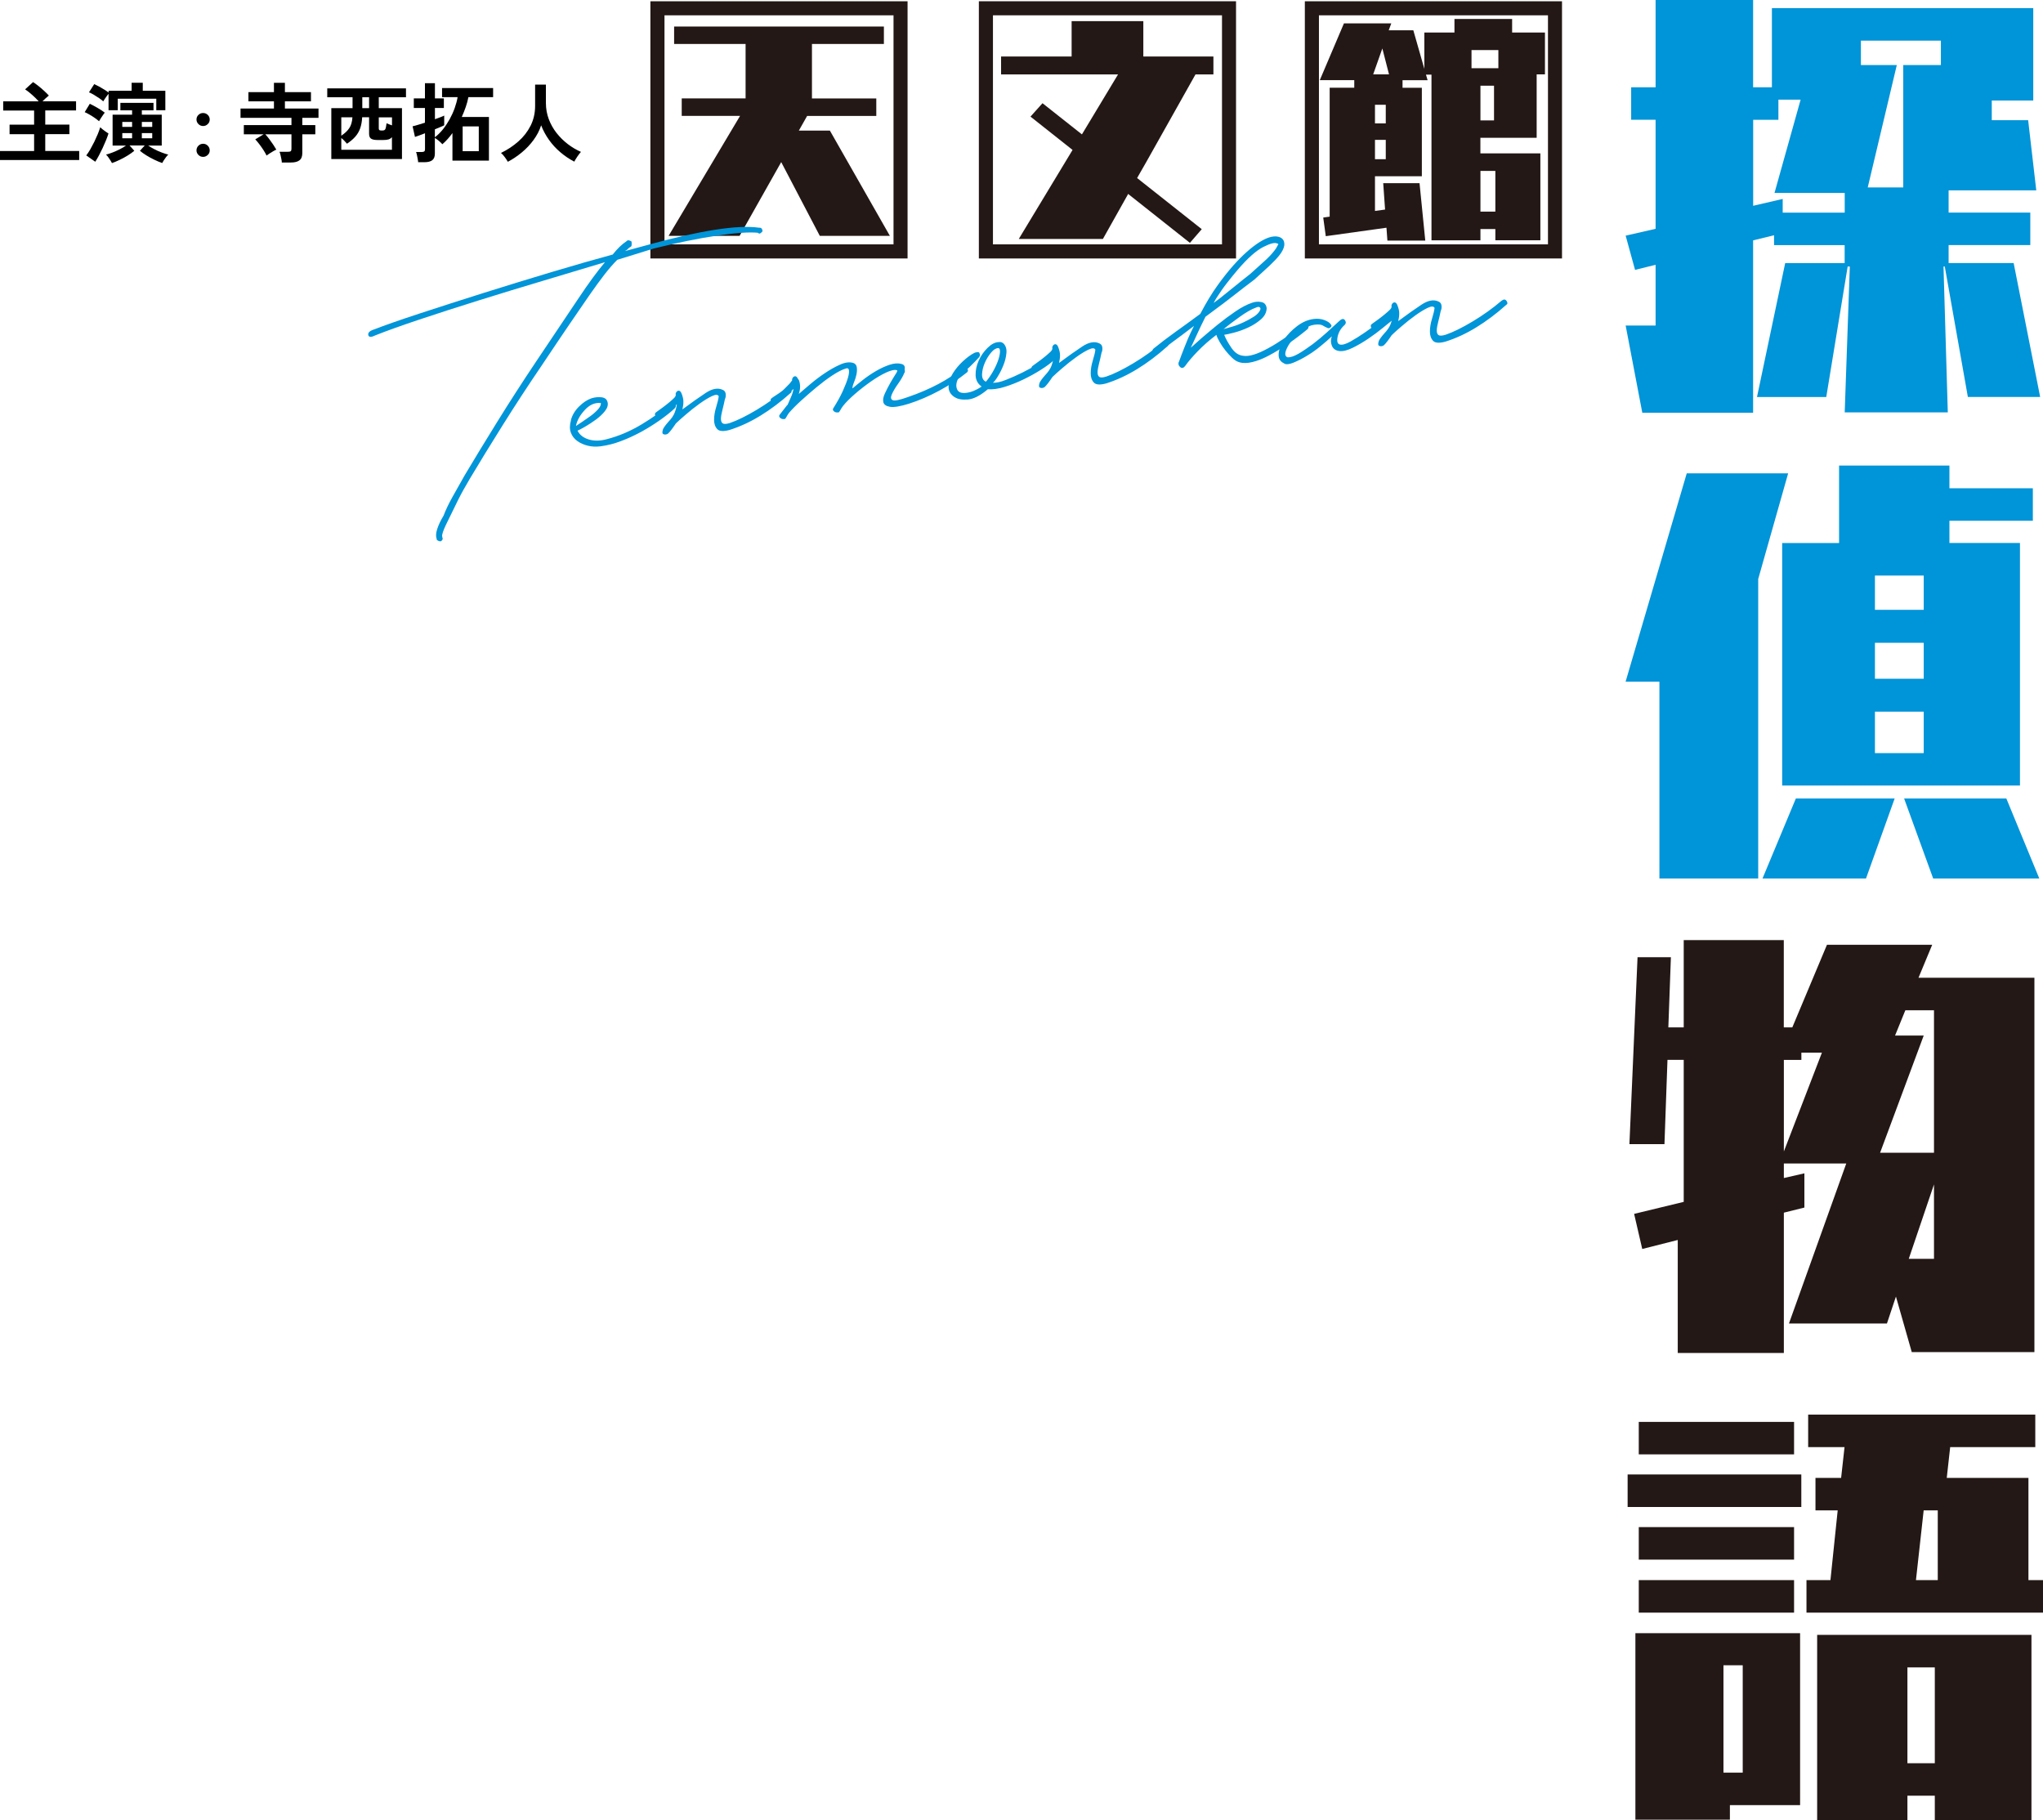 <?xml version="1.0" encoding="UTF-8"?>
<svg xmlns="http://www.w3.org/2000/svg" width="352.16" height="313.72" viewBox="0 0 352.16 313.72">
  <defs>
    <style>
      .cls-1 {
        fill: #231815;
      }

      .cls-2 {
        isolation: isolate;
      }

      .cls-3, .cls-4 {
        mix-blend-mode: multiply;
      }

      .cls-3, .cls-5 {
        fill: #0094d8;
      }
    </style>
  </defs>
  <g class="cls-2">
    <g id="_レイヤー_2" data-name="レイヤー 2">
      <g id="_レイヤー_1-2" data-name="レイヤー 1">
        <g>
          <path class="cls-1" d="M141.31,40.65l-6.65-12.71-7.17,12.71h-12.24l12.32-20.68h-10.06v-3.01h11.01V7.58h-12.32v-3.01h36.16v3.01h-12.4v9.39h11.09v3.01h-11.92l-1.43,2.53h5.35l10.34,18.14h-12.08Z"/>
          <path class="cls-1" d="M257.76,41.42v-1.94h-2.57v1.94h-8.44V12.87h-.95l.28.95h-4.32v1.31h3.33v15.25h-8.08v5.98l1.74-.24-.32-4.55h6.26l.99,9.9h-6.53l-.16-2.22-10.46,1.46-.44-3.21,1.11-.16V15.12h4.24v-1.31h-5.94l4.16-9.78h8.16l-.44,1.19h4.24l1.9,6.65v-6.26h5.19v-2.34h9.94v2.34h5.66v7.21h-1.43v10.93h-9.7v2.69h10.34v14.97h-7.76ZM238.28,8.35l-1.58,4.47h2.73l-1.15-4.47ZM238.87,18.06h-1.86v3.21h1.86v-3.21ZM238.87,24.11h-1.86v3.33h1.86v-3.33ZM258.28,8.63h-4.63v3.13h4.63v-3.13ZM257.53,14.77h-2.34v5.98h2.34v-5.98ZM257.76,29.46h-2.57v7.01h2.57v-7.01Z"/>
          <g>
            <path class="cls-1" d="M196.05,30.61l-5.94,10.58h-14.5l9.43-15.61,1.62-2.69,6.06-10.06h-20.16v-3.09h12.16V3.64h12.36v6.1h12.08v3.09h-3.09l-8.48,15.09-1.54,2.69Z"/>
            <polygon class="cls-1" points="177.63 20.1 179.7 17.79 207.15 39.5 205.11 41.86 177.63 20.1"/>
          </g>
          <path class="cls-1" d="M156.44,44.55h-44.33V.22h44.33v44.33ZM114.54,42.12h39.48V2.64h-39.48v39.48Z"/>
          <path class="cls-1" d="M213.06,44.55h-44.33V.22h44.33v44.33ZM171.16,42.12h39.48V2.64h-39.48v39.48Z"/>
          <path class="cls-1" d="M269.25,44.55h-44.33V.22h44.33v44.33ZM227.35,42.12h39.48V2.64h-39.48v39.48Z"/>
        </g>
        <g class="cls-4">
          <path class="cls-5" d="M64.28,56.86c1.87-.73,4.5-1.66,7.92-2.78,3.41-1.12,7.08-2.3,11.01-3.54,3.93-1.24,7.89-2.45,11.88-3.65,3.99-1.19,7.5-2.2,10.53-3.02.77-.99,1.57-1.76,2.4-2.31.1-.12.23-.17.4-.13.17.04.32.1.44.2.05.44.03.72-.06.85-.26.15-.44.28-.54.4-.1.12-.28.26-.54.4l4.54-1.23c4.05-1.11,7.7-1.93,10.94-2.44,3.23-.51,5.79-.63,7.67-.36.33-.04.52.16.58.6-.34.43-.61.52-.8.27-1.53-.15-3.88.02-7.07.49-3.18.48-6.81,1.22-10.88,2.22l-6.3,1.95c-.7.7-1.42,1.53-2.17,2.49-.75.96-1.62,2.16-2.62,3.59-1,1.44-2.17,3.15-3.52,5.13-1.35,1.98-2.92,4.32-4.71,7-2.37,3.48-4.61,6.91-6.74,10.31-2.13,3.39-4,6.45-5.62,9.16-.83,1.39-1.53,2.65-2.09,3.78-.56,1.13-1.08,2.2-1.57,3.21-.36.72-.63,1.28-.8,1.69-.17.41-.3.79-.36,1.13l.04.33c.14.26.06.5-.25.7-.22.03-.45-.06-.7-.25l-.02-.17c-.16-.43-.14-.99.09-1.69.22-.7.59-1.47,1.1-2.32.38-1,.89-2.07,1.53-3.21.64-1.14,1.35-2.4,2.13-3.78,1.62-2.72,3.48-5.77,5.58-9.16,2.1-3.39,4.35-6.88,6.76-10.48,3.07-4.57,5.49-8.18,7.26-10.83,1.77-2.65,3.29-4.72,4.56-6.22-3.13.95-6.6,1.99-10.43,3.13-3.83,1.14-7.6,2.29-11.31,3.45-3.71,1.16-7.15,2.27-10.32,3.33s-5.66,1.96-7.47,2.68c-.74.37-1.16.37-1.26-.01-.1-.38.17-.69.81-.94Z"/>
          <path class="cls-5" d="M98.4,72.44c.23-.87.69-1.65,1.39-2.35.7-.7,1.42-1.18,2.17-1.44.59-.18,1.17-.24,1.74-.17.57.07.91.35,1.03.84.12.49-.03,1-.44,1.52-.41.53-.94,1.02-1.58,1.49-.64.47-1.28.88-1.9,1.24-.63.36-1.05.58-1.26.66.37.74,1.02,1.24,1.95,1.52.93.28,1.96.26,3.1-.05,2.06-.53,4.05-1.38,5.98-2.54,1.92-1.16,3.57-2.33,4.93-3.5.3-.32.57-.35.83-.1.25.25.23.53-.06.85-.7.65-1.55,1.32-2.56,2.03-1,.71-2.07,1.37-3.19,1.99-1.13.61-2.29,1.15-3.49,1.6-1.2.46-2.38.75-3.54.9-.77.1-1.5.06-2.19-.11-.69-.17-1.3-.44-1.82-.82-.52-.38-.89-.87-1.1-1.46-.21-.59-.2-1.29.03-2.1ZM103.57,69.46c-1.02-.1-1.95.31-2.78,1.22-.84.91-1.34,1.83-1.51,2.74.2-.14.54-.36,1.01-.67.46-.31.95-.65,1.47-1.02.51-.37.95-.76,1.32-1.17.37-.41.53-.78.49-1.11Z"/>
          <path class="cls-5" d="M114.27,74.01c.13-.3.44-.73.93-1.29.55-.57.91-1.1,1.1-1.6.19-.5.31-.97.37-1.43-.49.45-.97.85-1.45,1.19-.48.34-.94.68-1.39,1.01-.3.21-.57.15-.8-.15-.23-.31-.17-.57.2-.78.3-.2.65-.46,1.05-.76.4-.3.76-.58,1.08-.85.32-.26.59-.51.82-.73.22-.22.32-.42.3-.58l-.02-.17c.08-.29.22-.46.44-.52.22-.05.4.08.55.39.24.59.36,1.09.35,1.51,0,.42-.06.86-.17,1.32,1.54-1.14,2.87-2.09,4.01-2.84,1.14-.75,2.12-.93,2.95-.53.3.13.46.36.5.69.04.33,0,.64-.14.94-.14.69-.29,1.32-.44,1.9-.15.58-.23,1.06-.24,1.45,0,.39.1.66.31.8.21.14.62.12,1.21-.06,1.29-.44,2.84-1.2,4.66-2.29,1.82-1.09,3.49-2.29,5.01-3.59.36-.27.64-.25.85.06.2.31.18.54-.08.68-1.66,1.49-3.38,2.78-5.14,3.86-1.77,1.09-3.54,1.9-5.31,2.46-1.08.3-1.8.25-2.16-.15-.36-.4-.54-.94-.53-1.61,0-.67.12-1.4.36-2.18.24-.78.39-1.4.44-1.86-.15-.32-.54-.32-1.18-.02-.63.3-1.35.74-2.14,1.31-.8.57-1.57,1.19-2.33,1.84-.76.65-1.34,1.17-1.74,1.56-.24.36-.49.72-.75,1.06-.27.34-.47.58-.63.71-.26.15-.51.18-.74.09-.23-.08-.27-.36-.1-.83Z"/>
          <path class="cls-5" d="M135.73,69.85l.39-.89c.13-.3.25-.58.36-.84.11-.26.19-.57.27-.91l-.02-.17-.15.19-.45.39c-.41.33-.81.66-1.22.99-.41.33-.76.6-1.07.8s-.6.13-.87-.23c-.25-.19-.17-.43.25-.7.31-.21.67-.45,1.09-.72.41-.27.77-.57,1.06-.89l.75-.76.43-.56-.02-.17c.08-.29.22-.46.44-.52.22-.05.4.08.55.39l.21.31c.26.75.25,1.54-.05,2.35.45-.39,1.09-.93,1.9-1.62.81-.69,1.66-1.34,2.57-1.95.9-.61,1.79-1.11,2.67-1.5.87-.39,1.63-.48,2.27-.28.35.12.55.38.6.77s.03.79-.06,1.22c-.09.43-.22.85-.39,1.26-.17.41-.27.73-.3.96l.02.17c.45-.39,1.04-.87,1.75-1.43.71-.56,1.46-1.07,2.24-1.53.78-.46,1.56-.82,2.34-1.09.78-.26,1.46-.32,2.03-.17.52.1.72.41.62.93.01.11.03.22.04.33.01.11-.03.23-.12.35-.22.53-.56,1.13-1.04,1.8-.48.67-.84,1.28-1.08,1.81-.24.53-.2.88.13,1.03.33.16,1.21-.02,2.66-.54,3.81-1.31,6.96-2.98,9.44-5.02.09-.18.22-.25.39-.22.17.03.27.13.29.3.25.19.27.41.08.66-1.48,1.19-3.09,2.25-4.85,3.2-1.76.94-3.49,1.69-5.22,2.24-1.51.47-2.59.64-3.25.53-.66-.11-1.04-.38-1.14-.78-.11-.41-.02-.92.27-1.54.29-.62.6-1.23.95-1.84.35-.6.65-1.1.91-1.5.26-.39.33-.61.21-.65-.41-.12-1.02.01-1.84.39-.82.38-1.69.89-2.62,1.54-.93.65-1.85,1.36-2.75,2.14-.91.78-1.61,1.49-2.09,2.1-.14.19-.27.38-.39.59-.11.21-.22.38-.32.5l-.17.02c-.28.03-.51-.03-.7-.21-.19-.17-.21-.35-.07-.54.65-1.03,1.19-2,1.61-2.92.42-.92.71-1.68.89-2.29.18-.61.23-1.06.17-1.36-.07-.3-.28-.37-.65-.21-.59.19-1.33.57-2.21,1.15-.88.58-1.77,1.25-2.69,2.01-.91.76-1.8,1.52-2.65,2.3-.86.78-1.55,1.48-2.09,2.1-.15.19-.28.38-.39.59-.11.21-.22.38-.32.5l-.16.02c-.28.03-.51-.03-.7-.21-.19-.17-.21-.35-.07-.54l1.3-1.67Z"/>
          <path class="cls-5" d="M164.57,68.47c-.73-.47-1.08-1.08-1.06-1.84.02-.76.26-1.51.73-2.27.47-.76,1.05-1.46,1.75-2.1.7-.64,1.34-1.12,1.92-1.41.1-.07.28-.12.53-.15.25-.03.38.04.4.2.14.21.11.43-.08.68-.39.44-.9.96-1.52,1.57-.62.61-1.24,1.17-1.85,1.69-.56.91-.69,1.68-.39,2.31.23.48.75.66,1.58.56.83-.1,1.7-.46,2.63-1.08-.67-.47-1.02-1.13-1.04-1.97s.16-1.67.53-2.5c.37-.83.88-1.56,1.53-2.2.65-.64,1.28-.97,1.89-.99.17-.02.3-.02.42,0,.11.01.26.09.45.24.38.4.55.94.49,1.62-.06.68-.22,1.37-.5,2.07-.28.71-.6,1.36-.97,1.96-.37.61-.66.98-.87,1.11.56.04,1.31-.12,2.25-.49.93-.37,1.89-.79,2.86-1.27.97-.48,1.9-1,2.78-1.56.88-.56,1.52-1.03,1.92-1.41.44-.05.67.03.7.25.14.21.11.43-.08.68-.5.45-1.22.98-2.15,1.57-.93.59-1.94,1.15-3.02,1.67-1.08.52-2.17.95-3.28,1.29-1.1.33-2.05.46-2.84.39-1.32,1.11-2.47,1.7-3.47,1.77-1,.07-1.74-.06-2.23-.4ZM172.08,60c-.39,0-.81.25-1.25.78-.44.53-.8,1.12-1.08,1.77-.28.65-.44,1.3-.47,1.94-.03.65.19,1.08.66,1.3.39-.44.77-.98,1.14-1.61.37-.63.67-1.26.9-1.87.23-.61.36-1.15.39-1.6.03-.45-.07-.69-.3-.72Z"/>
          <path class="cls-5" d="M179.19,66c.13-.3.44-.73.93-1.29.54-.57.91-1.1,1.1-1.6.19-.5.31-.97.37-1.43-.49.45-.98.85-1.45,1.19-.48.34-.94.68-1.39,1.01-.3.2-.57.15-.8-.15-.23-.31-.17-.57.2-.78.3-.2.65-.46,1.05-.76.4-.3.76-.58,1.08-.85.32-.26.59-.51.82-.73.22-.22.32-.42.3-.58l-.02-.17c.08-.29.22-.46.44-.52.22-.05.4.08.55.39.24.59.36,1.09.35,1.51,0,.42-.06.86-.17,1.32,1.54-1.14,2.87-2.09,4.01-2.84,1.14-.75,2.12-.93,2.95-.53.3.13.46.36.5.69.04.33,0,.64-.14.94-.14.69-.29,1.32-.44,1.9-.15.58-.23,1.06-.24,1.45,0,.39.1.66.31.8.21.14.61.12,1.21-.07,1.29-.44,2.84-1.2,4.66-2.29,1.82-1.09,3.49-2.29,5.01-3.59.36-.27.64-.25.85.06.2.31.18.54-.08.68-1.66,1.49-3.38,2.78-5.14,3.86-1.77,1.08-3.54,1.9-5.31,2.46-1.08.3-1.8.25-2.16-.15-.36-.4-.54-.94-.53-1.61,0-.67.12-1.4.36-2.18.24-.78.39-1.4.44-1.86-.15-.32-.54-.32-1.18-.02-.63.3-1.35.74-2.14,1.31-.8.57-1.57,1.19-2.33,1.84-.76.65-1.34,1.17-1.74,1.56-.24.36-.49.72-.75,1.06-.27.34-.47.58-.63.71-.26.15-.51.18-.74.09-.23-.08-.27-.36-.1-.83Z"/>
          <path class="cls-5" d="M203.22,62.36c.16-.47.32-.89.47-1.27.15-.38.31-.79.48-1.23.17-.44.37-.94.61-1.5.24-.56.58-1.29,1.03-2.18-1.48,1.13-2.68,2.04-3.61,2.71-.92.67-1.82,1.37-2.68,2.09-.11.01-.25.02-.42,0-.17,0-.32-.09-.45-.24-.04-.33.04-.56.25-.7,1.22-.99,2.45-1.92,3.68-2.8,1.23-.88,2.67-1.92,4.31-3.13,1.04-1.97,2.04-3.62,3-4.94.95-1.32,1.85-2.45,2.68-3.39,1.62-1.82,3.16-3.18,4.61-4.09,1.45-.9,2.62-1.16,3.51-.77.54.27.76.74.68,1.43-.1.52-.37,1.05-.81,1.61-.43.56-1.02,1.17-1.74,1.85-.73.68-1.59,1.47-2.6,2.38-1.07.8-2.22,1.69-3.45,2.65-1.22.96-2.53,1.95-3.91,2.96l-1.07.8c-.54,1.07-.96,1.95-1.27,2.63-.31.68-.73,1.59-1.26,2.71.35-.32.95-.86,1.81-1.61.86-.75,1.8-1.53,2.81-2.36,1.02-.82,2.05-1.59,3.11-2.31,1.06-.72,2.02-1.21,2.88-1.49.48-.17.99-.21,1.54-.11.54.1.85.45.93,1.06-.02.73-.35,1.37-.98,1.92-.63.55-1.36,1.02-2.18,1.4-.82.38-1.64.68-2.45.89-.81.21-1.38.34-1.71.38.25.64.66,1.39,1.24,2.24.58.85,1.26,1.31,2.06,1.38.97.16,2.39-.27,4.24-1.28,1.86-1.01,3.91-2.41,6.15-4.2.1-.12.23-.17.4-.13.17.03.32.1.44.2.05.44-.02.73-.23.87-1.12.92-2.23,1.76-3.34,2.51-1.11.75-2.17,1.4-3.2,1.95-1.02.55-1.98.93-2.88,1.15-.9.22-1.66.23-2.3.03-.41-.12-.82-.37-1.23-.77-.41-.4-.8-.82-1.16-1.28-.36-.46-.69-.93-.97-1.43-.29-.5-.48-.91-.57-1.23-1.23.93-2.3,1.88-3.22,2.83-.92.95-1.64,1.8-2.16,2.53-.29.37-.57.44-.86.19-.28-.24-.36-.54-.24-.89ZM215.45,47.27c1.01-.91,1.85-1.67,2.53-2.28.68-.61,1.24-1.2,1.67-1.76.24-.31.4-.54.46-.69.06-.15.15-.28.24-.41-.01-.11-.08-.16-.19-.15-.36-.23-1.17-.04-2.4.59-1.24.63-2.71,1.94-4.42,3.94-.59.69-1.19,1.43-1.82,2.24-.63.8-1.27,1.72-1.92,2.75l-.41.72,1.08-.8c.92-.73,1.82-1.45,2.71-2.18.89-.72,1.71-1.39,2.48-1.98ZM217.22,53.43c.09-.18.07-.33-.06-.45-.13-.12-.35-.11-.67.04-.75.26-1.69.8-2.82,1.61-1.13.81-2.05,1.51-2.76,2.1.38-.1.89-.25,1.54-.44.65-.19,1.29-.44,1.92-.74.63-.3,1.22-.62,1.77-.97.54-.35.9-.73,1.08-1.14Z"/>
          <path class="cls-5" d="M221.37,62.64c-.71-.3-1.03-.87-.96-1.68.07-.82.38-1.64.95-2.46.57-.83,1.31-1.59,2.23-2.29.92-.7,1.88-1.11,2.87-1.23.66-.08,1.27-.02,1.83.19.56.21.94.47,1.14.78.13.15.11.31-.07.47-.18.16-.35.2-.53.11-.3-.13-.58-.28-.85-.44-.27-.16-.74-.2-1.4-.12-.66.08-1.35.39-2.07.93-.72.54-1.33,1.13-1.83,1.78-.51.65-.85,1.25-1.04,1.8-.18.55-.1.92.26,1.1.51.05,1.15-.16,1.94-.62.78-.46,1.59-1.01,2.44-1.64.84-.64,1.65-1.31,2.43-2.02.78-.71,1.44-1.32,2-1.84.5-.51.86-.61,1.1-.3.23.31.22.59-.02.84-.66.58-1.06,1.26-1.22,2.04-.16.77-.03,1.22.37,1.34.4.12,1.03-.06,1.86-.52.84-.47,1.69-1.01,2.57-1.62.87-.61,1.7-1.21,2.46-1.81s1.25-.99,1.45-1.18c.31-.21.58-.16.81.15.23.31.22.56-.03.76-.36.27-.92.71-1.68,1.34-.76.63-1.59,1.24-2.5,1.86-.9.61-1.82,1.15-2.74,1.6-.92.45-1.7.63-2.32.54-.63-.09-1.04-.4-1.25-.94-.21-.53-.2-1.06.01-1.59-.55.52-1.21,1.09-1.97,1.71-.76.63-1.56,1.19-2.39,1.68-.83.5-1.6.88-2.29,1.16-.69.28-1.22.33-1.57.15Z"/>
          <path class="cls-5" d="M237.66,58.79c.13-.3.44-.73.93-1.29.54-.57.91-1.1,1.1-1.6.19-.5.31-.97.37-1.43-.49.45-.98.85-1.45,1.19-.48.34-.94.68-1.39,1.01-.3.21-.57.15-.8-.15-.23-.31-.17-.57.2-.78.3-.2.65-.46,1.05-.76.4-.3.76-.58,1.08-.85.32-.26.59-.51.82-.73.22-.22.32-.42.3-.58l-.02-.17c.08-.29.22-.46.44-.52.22-.05.4.08.55.39.24.59.36,1.09.35,1.51,0,.42-.06.86-.17,1.32,1.54-1.14,2.87-2.09,4.01-2.84,1.14-.75,2.12-.93,2.95-.53.3.13.46.36.5.69.04.33,0,.64-.14.94-.14.69-.29,1.32-.44,1.9-.15.58-.23,1.06-.24,1.45,0,.39.1.66.31.8.21.14.62.12,1.21-.06,1.29-.44,2.84-1.2,4.66-2.29,1.82-1.09,3.49-2.29,5.01-3.59.36-.27.64-.25.85.06s.18.54-.08.68c-1.66,1.49-3.38,2.78-5.14,3.86-1.77,1.09-3.54,1.9-5.31,2.46-1.08.3-1.8.25-2.16-.15-.36-.4-.54-.94-.53-1.61,0-.67.12-1.4.36-2.18.24-.78.39-1.4.44-1.86-.15-.32-.54-.32-1.18-.02-.63.3-1.35.74-2.14,1.31-.8.57-1.57,1.19-2.33,1.84-.76.65-1.34,1.17-1.74,1.56-.24.36-.49.72-.75,1.06-.27.34-.47.58-.63.71-.26.15-.51.18-.74.09-.23-.08-.27-.36-.1-.83Z"/>
        </g>
        <g>
          <path class="cls-3" d="M339.21,68.43l-3.98-22.49h-.22l.74,25.14h-17.77l.88-25.14h-.37l-3.69,22.49h-11.94l4.86-23.08h10.25v-3.1h-12.17v-1.7l-3.61.88v29.72h-19.1l-2.87-15.04h5.16v-10.47l-3.54.88-1.62-5.9,5.16-1.18v-18.8h-4.21v-5.6h4.21V0h16.81v15.04h3.24V1.4h45.05v15.93h-7.15v3.39h6.27l1.4,12.09h-15.11v3.83h14.08v5.6h-14.08v3.1h11.21l4.57,23.08h-12.46ZM317.97,33.25h-12.09l4.5-16.07h-3.83v3.47h-4.35v14.82l5.09-1.18v2.36h10.69v-3.39ZM328.07,11.21h6.49v-4.2h-13.79v4.2h6.19l-5.01,21.09h6.12V11.21Z"/>
          <path class="cls-3" d="M286.04,151.42v-33.92h-5.83l10.54-35.91h17.48l-5.16,18.21v51.62h-17.03ZM303.81,151.42l5.75-13.79h17.03l-4.94,13.79h-17.84ZM307.2,135.41v-41.81h9.81v-13.35h19.02v3.91h14.38v5.6h-14.38v3.83h12.16v41.81h-41ZM331.6,99.21h-8.41v5.9h8.41v-5.9ZM331.6,110.79h-8.41v6.2h8.41v-6.2ZM331.6,122.66h-8.41v7.15h8.41v-7.15ZM333.23,151.42l-5.01-13.79h17.62l5.68,13.79h-18.28Z"/>
          <path class="cls-1" d="M329.54,233.06l-2.73-9.58-1.55,4.64h-16.89l9.88-27.58h-10.76v2.51l3.54-.81v5.9l-3.54.88v24.18h-18.29v-19.47l-6.12,1.55-1.4-6.05,8.55-2.07v-24.48h-2.8l-.52,14.53h-6.04l1.4-32.22h5.75l-.44,12.09h2.65v-15.04h17.25v15.04h1.47l5.97-14.23h18.14l-2.36,5.68h19.98v64.52h-21.16ZM314.05,181.44h-3.54v1.25h-3.02v15.78l6.56-17.03ZM333.37,174.14h-4.94l-1.77,4.35h4.94l-7.52,20.2h9.29v-24.56ZM333.37,204.15l-4.35,12.83h4.35v-12.83Z"/>
          <path class="cls-1" d="M280.56,259.75v-5.6h29.94v5.6h-29.94ZM298.19,311.14v2.51h-16.29v-32.15h28.39v29.64h-12.09ZM282.48,250.68v-5.6h26.77v5.6h-26.77ZM282.48,268.82v-5.6h26.77v5.6h-26.77ZM282.48,277.96v-5.6h26.77v5.6h-26.77ZM300.4,287.03h-3.32v18.51h3.32v-18.51ZM311.39,277.96v-5.6h4.13l1.25-12.02h-3.83v-5.6h4.42l.59-5.31h-6.27v-5.6h39.15v5.6h-14.67l-.59,5.31h14.08v17.62h2.51v5.6h-40.77ZM333.51,313.72v-4.2h-4.72v4.2h-15.56v-31.93h36.94v31.93h-16.66ZM333.51,287.4h-4.72v16.52h4.72v-16.52ZM334.02,260.34h-2.43l-1.33,12.02h3.76v-12.02Z"/>
        </g>
        <g>
          <path d="M0,27.59v-1.56h5.88v-2.9H1.65v-1.64h4.23v-2.44H.55v-1.58h6.12c-.31-.35-.68-.72-1.12-1.11-.44-.39-.84-.71-1.22-.96l1.37-1.25c.28.18.58.4.91.66.33.26.65.54.96.82.32.29.6.57.85.84-.14.11-.32.26-.53.45-.21.19-.4.37-.57.54h5.79v1.58h-5.31v2.44h4.16v1.64h-4.16v2.9h5.85v1.56H0Z"/>
          <path d="M17.08,20.9c-.18-.16-.42-.34-.71-.55-.29-.2-.59-.4-.91-.58-.32-.19-.6-.33-.86-.44l.88-1.44c.44.21.9.45,1.37.73.48.27.88.54,1.21.8-.08.09-.19.23-.32.43-.14.19-.27.39-.39.58-.12.19-.22.35-.28.47ZM16.41,27.87l-1.54-1.08c.23-.3.46-.65.7-1.06.23-.41.46-.84.69-1.3.22-.46.42-.9.6-1.33s.31-.82.41-1.16c.09.09.22.2.4.34.17.14.36.27.55.41.19.13.35.24.48.32-.11.35-.25.74-.43,1.18-.18.44-.37.88-.58,1.33-.22.46-.43.89-.65,1.3-.22.41-.43.77-.62,1.06ZM18.71,18.99v-2.83c-.09.11-.2.25-.32.42-.13.17-.24.33-.35.5-.11.16-.19.29-.24.39-.17-.16-.4-.34-.69-.54s-.59-.39-.91-.58c-.31-.19-.6-.33-.86-.44l.9-1.41c.25.11.53.25.83.41s.59.34.89.52c.29.18.54.35.76.52v-.31h3.97v-1.38h1.92v1.38h3.89v3.36h-1.56v-1.98h-6.64v1.98h-1.58ZM19.3,28.1c-.06-.12-.15-.27-.27-.46-.12-.19-.25-.38-.38-.56-.13-.19-.26-.33-.38-.43.32-.08.69-.2,1.11-.36.42-.16.84-.35,1.26-.56.42-.21.78-.43,1.08-.64h-2.31v-5.32h3.36v-.75h-2.02v-1.29h5.71v1.29h-2.01v.75h3.43v5.32h-2.34c.31.21.67.42,1.09.64.41.22.83.4,1.26.56.42.16.8.28,1.12.36-.12.1-.25.24-.39.43-.14.18-.27.37-.39.56-.12.19-.21.34-.27.46-.41-.14-.86-.33-1.34-.56s-.95-.48-1.39-.76c-.44-.27-.81-.54-1.11-.79l.83-.92h-2.62l.82.92c-.29.25-.66.51-1.1.79-.44.27-.91.53-1.39.76s-.93.42-1.34.56ZM21.08,21.87h1.69v-.85h-1.69v.85ZM21.08,23.83h1.69v-.89h-1.69v.89ZM24.45,21.87h1.79v-.85h-1.79v.85ZM24.45,23.83h1.79v-.89h-1.79v.89Z"/>
          <path d="M35.01,21.72c-.31,0-.58-.11-.8-.33-.22-.22-.34-.48-.34-.79s.11-.59.34-.8c.23-.22.49-.32.8-.32s.58.11.8.32c.22.21.34.48.34.8s-.11.58-.34.79c-.22.22-.49.33-.8.33ZM35.01,27.04c-.31,0-.58-.11-.8-.33-.22-.22-.34-.48-.34-.79s.11-.59.34-.81c.23-.22.49-.33.8-.33s.58.11.8.33c.22.22.34.49.34.81s-.11.58-.34.79-.49.33-.8.33Z"/>
          <path d="M48.58,28.01c0-.17-.04-.37-.08-.61-.04-.24-.1-.47-.15-.69-.05-.22-.11-.41-.17-.55h1.47c.22,0,.38-.03.46-.1.09-.07.13-.21.13-.42v-2.49h-4.51c.22.23.45.51.69.83.24.32.47.64.68.96.21.32.39.6.53.85-.14.06-.32.15-.54.28-.22.13-.43.26-.64.39-.21.14-.38.25-.5.35-.13-.27-.3-.57-.52-.92-.22-.34-.46-.68-.71-1.01-.25-.33-.49-.62-.72-.86l1.44-.87h-3.41v-1.59h8.21v-1.25h-8.78v-1.6h5.76v-1.24h-4.4v-1.59h4.4v-1.6h1.89v1.6h4.49v1.59h-4.49v1.24h5.79v1.6h-2.79v1.25h2.24v1.59h-2.24v3.23c0,.58-.16,1-.49,1.25-.33.26-.82.38-1.48.38h-1.58Z"/>
          <path d="M57.11,27.41v-8.77h3.66v-1.88h-4.36v-1.53h13.57v1.53h-4.69v1.88h4v8.77h-12.18ZM58.83,25.82h8.73v-2.18c-.16.19-.36.32-.59.39-.24.07-.51.1-.83.1h-1.12c-.48,0-.83-.08-1.06-.23-.22-.15-.34-.43-.34-.82v-2.87h-1.19c-.04.74-.16,1.38-.35,1.92-.19.54-.48,1.02-.85,1.44s-.85.82-1.42,1.2c-.12-.14-.27-.31-.45-.5-.18-.19-.36-.35-.53-.48v2.01ZM58.83,23.39c.61-.41,1.07-.84,1.38-1.31.31-.46.49-1.08.54-1.86h-1.92v3.17ZM62.45,18.64h1.17v-1.88h-1.17v1.88ZM65.66,22.49h.3c.23,0,.38-.08.46-.23.08-.16.15-.49.21-1.01.12.06.26.12.44.18.17.06.33.12.5.18v-1.38h-2.28v1.9c0,.12.02.21.08.27.05.06.15.09.3.09Z"/>
          <path d="M72.08,27.97c0-.15-.04-.34-.08-.57s-.08-.46-.13-.68c-.05-.22-.1-.4-.15-.52h.98c.2,0,.34-.03.43-.1s.13-.19.13-.38v-2.75c-.39.15-.74.28-1.06.4-.31.12-.54.19-.67.23l-.41-1.83c.23-.05.54-.13.92-.25.38-.11.79-.24,1.21-.37v-2.54h-1.92v-1.65h1.92v-2.62h1.72v2.62h1.54v1.65h-1.54v1.94c.37-.13.7-.25.98-.36.29-.11.49-.2.62-.27v1.67c-.12.07-.33.17-.62.29s-.62.26-.99.41v1.37c.5-.38.96-.84,1.4-1.38.43-.54.81-1.12,1.16-1.75.34-.62.63-1.26.86-1.91.23-.65.4-1.27.5-1.88h-2.68v-1.56h8.8v1.56h-4.26c-.1.54-.25,1.1-.45,1.68s-.43,1.16-.69,1.74h4.68v7.52h-6.29v-4.74c-.27.37-.55.72-.84,1.04-.29.33-.59.62-.9.88-.15-.17-.35-.37-.61-.59-.26-.22-.49-.38-.68-.49v2.7c0,.52-.15.9-.44,1.13-.29.23-.75.35-1.36.35h-1.09ZM79.75,26.06h2.78v-4.27h-2.78v4.27Z"/>
          <path d="M87.53,27.87c-.14-.25-.32-.52-.53-.8-.21-.29-.42-.52-.64-.71,1.11-.54,2.11-1.2,3-1.99.89-.78,1.59-1.69,2.11-2.72.51-1.03.77-2.16.77-3.4v-3.67h1.86v3.17c0,1,.17,1.93.5,2.8s.78,1.67,1.35,2.39c.57.72,1.21,1.35,1.93,1.9s1.47.99,2.26,1.34c-.19.21-.4.48-.62.81s-.4.62-.53.87c-.85-.44-1.65-.98-2.4-1.62-.75-.64-1.41-1.35-1.97-2.15-.56-.79-1.01-1.62-1.34-2.49-.29.9-.73,1.74-1.31,2.53s-1.25,1.5-2.01,2.13-1.57,1.18-2.43,1.63Z"/>
        </g>
      </g>
    </g>
  </g>
</svg>